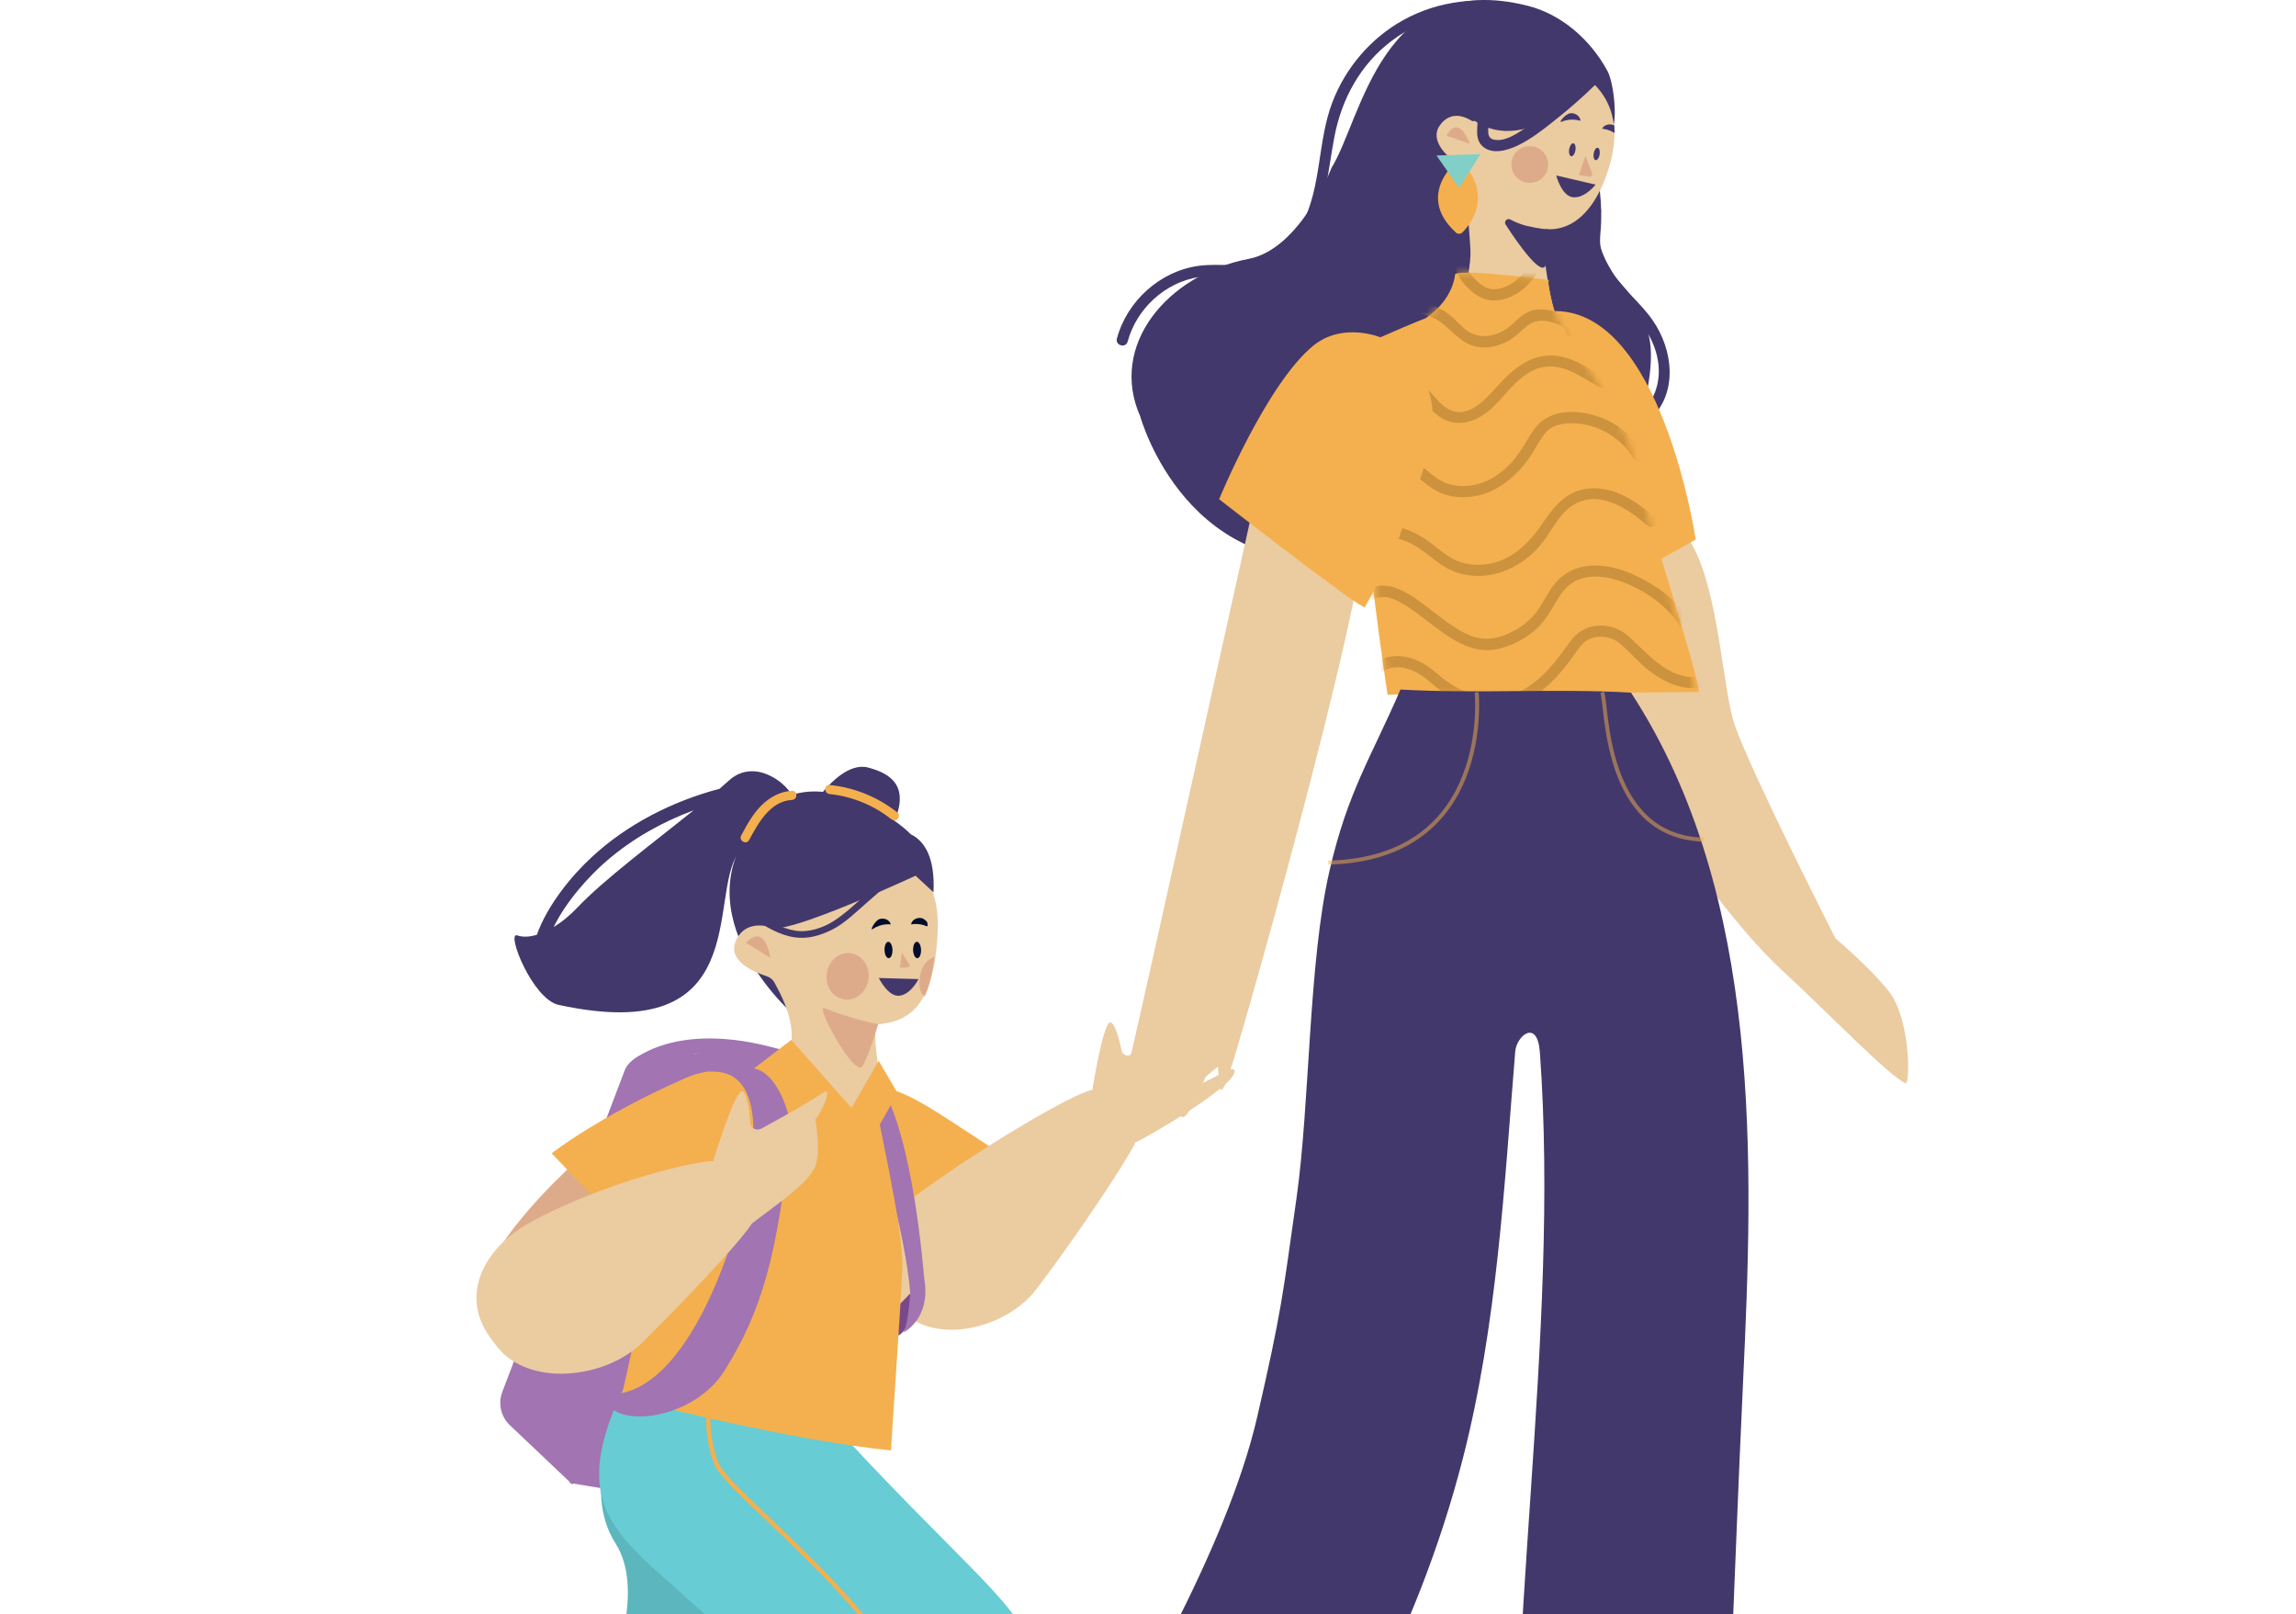 <?xml version="1.0" encoding="UTF-8"?> <svg xmlns="http://www.w3.org/2000/svg" width="350" height="246" viewBox="0 0 350 246" fill="none"><path d="M96.231 161.81C96.231 161.81 102.781 155.338 118.719 159.881L106.016 160.573L96.223 161.81H96.231Z" fill="#A274B1"></path><path d="M106.024 160.573C106.024 160.573 106.172 160.806 102.936 160.036C100.151 159.375 96.052 160.892 95.235 163.116L76.551 212.184C75.905 213.942 76.364 215.918 77.726 217.209L87.254 226.24C87.254 226.24 107.323 189.618 106.032 160.581L106.024 160.573Z" fill="#A274B1"></path><path d="M106.024 160.571C106.024 160.571 120.267 156.876 132.51 164.344C147.079 173.235 123.191 231.971 123.191 231.971L86.834 226.013L106.024 160.571Z" fill="#A274B1"></path><path d="M126.879 214.153C126.879 214.153 130.558 253.808 122.437 269.233C114.316 284.658 98.549 296.264 98.549 296.264L78.418 280.652C78.418 280.652 82.307 277.829 91.058 260.062C94.294 253.481 98.036 241.813 93.851 235.256C88.445 226.777 94.069 214.868 98.036 213.087C104.282 210.279 126.879 214.145 126.879 214.145V214.153Z" fill="#5CB6BD"></path><path d="M118.602 243.393C118.602 243.393 126.575 255.434 90.529 289.489" stroke="#F4B04E" stroke-width="0.661" stroke-miterlimit="10"></path><path d="M124.561 214.456C166.736 260.817 159.635 237.94 153.388 295.44L130.597 295.657C130.597 295.657 133.498 275.643 116.416 255.387C99.342 235.132 84.283 234.665 94.831 212.021L124.561 214.456Z" fill="#67CCD4"></path><path d="M108.124 213.367C108.124 213.367 107.354 218.151 109.143 222.935C110.932 227.719 137.263 246.652 139.566 261.19C141.868 275.728 140.242 294.833 140.242 294.833" stroke="#F4B04E" stroke-width="0.661" stroke-miterlimit="10"></path><path d="M128.559 166.134C124.429 167.698 121.838 174.061 125.222 180.307C132.075 192.947 138.368 199.707 138.368 199.707C138.368 199.707 157.153 178.619 156.515 178.238C141.3 169.114 136.944 163.606 128.559 166.134Z" fill="#F4B04E"></path><path d="M182.83 165.084C182.893 164.47 189.862 159.818 188.548 158.846C187.233 157.874 181.22 163.412 180.995 162.479C180.769 161.545 186.828 156.263 186.245 155.447C185.662 154.63 174.919 164.283 179.96 158.34C185.001 152.397 184.013 151.62 180.504 154.537C178.078 156.559 174.577 159.204 172.664 160.635C172.026 161.11 171.139 160.845 170.983 160.129C170.649 158.535 170.058 156.225 169.35 155.828C168.245 155.213 166.518 166.096 166.518 166.096C166.518 166.096 166.518 166.096 166.518 166.103C163.835 166.477 149.219 175.072 139.791 182.089C133.957 186.429 131.414 193.492 136.454 198.758L137.403 199.723C142.584 205.137 153.404 202.469 157.931 196.541C164.613 187.79 172.072 176.402 173.084 174.1C173.084 174.1 173.084 174.1 173.091 174.1C174.25 173.711 189.668 164.773 188.089 162.984C187.645 162.479 182.768 165.707 182.83 165.084Z" fill="#EBCBA0"></path><path d="M121.029 154.7C121.029 154.7 103.169 139.244 115.638 124.814C115.638 124.814 120.741 144.93 121.029 154.7Z" fill="#43386B"></path><path d="M117.996 140.869C117.933 141.157 117.645 141.328 117.365 141.258C116.191 140.947 113.289 140.543 112.115 143.53C110.925 146.548 115.125 148.22 116.883 148.78C117.389 148.944 117.809 149.294 118.066 149.768C118.843 151.215 120.687 154.474 120.695 157.873C120.71 165.38 114.355 167.169 114.355 167.169C114.355 167.169 129.835 176.519 136.26 174.123C136.26 174.123 131.912 156.349 133.996 156.1C137.683 155.657 142.467 154.389 142.942 141.795C143.385 129.925 133.973 128.462 131.818 128.299C130.006 128.159 121.177 126.774 117.996 140.877V140.869Z" fill="#EBCBA0"></path><path d="M133.872 156.094C133.872 156.094 129.586 155.269 125.673 153.644C124.133 153.006 130.231 164.153 131.414 162.535C132.363 161.236 133.864 156.094 133.864 156.094H133.872Z" fill="#DEAB8A"></path><path d="M114.814 139.959C116.727 141.25 118.804 142.502 121.122 142.852C123.098 143.156 125.058 142.58 126.816 141.701C128.815 140.705 130.526 138.955 132.207 137.508C134.089 135.89 135.925 134.226 137.73 132.538C138.212 132.087 137.488 131.371 137.006 131.814C135.45 133.269 133.879 134.7 132.277 136.093C130.674 137.485 128.932 139.196 127.073 140.379C125.424 141.429 123.269 142.137 121.317 141.849C119.107 141.522 117.139 140.301 115.319 139.072C114.775 138.706 114.261 139.585 114.806 139.951L114.814 139.959Z" fill="#43386B"></path><path d="M138.842 127.156C138.329 126.603 137.395 125.81 136.182 124.97L136.415 125.047C138.515 119.805 135.894 117.914 132.324 116.973C129.5 116.227 126.552 119.346 125.447 120.684C123.853 120.536 122.258 120.653 120.726 121.143C120.181 120.287 119.427 119.494 118.485 118.856C115.755 117.004 113.071 117.16 111.096 118.972C110.676 119.361 110.201 119.781 109.696 120.209C102.485 122.123 95.647 125.584 90.163 130.664C87.114 133.487 83.435 137.96 81.84 142.464C80.736 142.798 79.709 142.853 78.853 142.557C77.088 141.943 81.163 152.28 85.146 153.144C114.954 159.631 107.906 136.56 112.511 130.104C111.259 135.72 115.483 140.527 117.552 141.258C118.999 142.705 134.852 135.626 139.573 133.464C141.113 134.895 142.304 135.992 142.304 135.992C142.56 130.563 140.872 128.143 138.842 127.148V127.156ZM88.063 138.263C86.912 139.485 85.652 140.519 84.399 141.289C86.352 137.276 89.915 133.386 92.598 131.099C96.487 127.778 100.968 125.258 105.744 123.492C99.723 128.322 91.898 134.195 88.071 138.263H88.063Z" fill="#43386B"></path><path d="M113.717 143.67C113.717 143.67 116.455 140.38 117.419 145.98L113.717 143.67Z" fill="#DEAB8A"></path><path d="M140.009 149.217L133.965 149.054C133.965 149.054 135.397 152.002 137.155 151.745C138.913 151.488 140.009 149.225 140.009 149.225V149.217Z" fill="#43386B"></path><path d="M137.481 145.195L137.17 147.506L138.376 147.428C138.601 147.412 138.726 147.163 138.601 146.977L137.473 145.195H137.481Z" fill="#DEAB8A"></path><path d="M133.062 141.578C132.51 141.959 133.374 140.248 134.128 140.054C134.883 139.867 135.629 140.232 135.793 140.886C135.793 140.886 134.393 140.668 133.062 141.578Z" fill="#020C2B"></path><path d="M141.277 141.166C140.017 140.613 138.881 140.886 138.881 140.886C138.99 140.224 139.705 139.789 140.468 139.921C140.756 139.968 141.074 140.232 141.331 140.52C141.331 140.52 141.533 141.251 141.269 141.166H141.277Z" fill="#020C2B"></path><path d="M139.192 144.799C139.215 145.492 139.503 146.036 139.838 146.028C140.172 146.021 140.421 145.453 140.406 144.76C140.382 144.068 140.094 143.524 139.76 143.531C139.425 143.539 139.177 144.107 139.192 144.799Z" fill="#020C2B"></path><path d="M134.836 144.799C134.859 145.492 135.147 146.036 135.482 146.028C135.816 146.021 136.065 145.453 136.05 144.76C136.026 144.068 135.738 143.524 135.404 143.531C135.069 143.539 134.821 144.107 134.836 144.799Z" fill="#020C2B"></path><path d="M126.023 148.376C125.767 150.321 126.988 152.087 128.746 152.312C130.504 152.546 132.13 151.153 132.386 149.209C132.643 147.264 131.422 145.498 129.664 145.273C127.906 145.039 126.28 146.432 126.023 148.376Z" fill="#DEAB8A"></path><path d="M140.896 151.9C140.133 151.154 140.079 150.072 140.234 148.859C140.429 147.396 141.246 146.199 142.459 145.817C142.459 145.817 141.907 150.306 140.896 151.9Z" fill="#DEAB8A"></path><path d="M126.467 121.018C129.866 121.368 133.172 122.714 135.848 124.837C136.143 125.071 136.54 125.117 136.828 124.837C137.069 124.596 137.124 124.091 136.828 123.857C133.833 121.477 130.271 120.022 126.467 119.633C125.58 119.54 125.588 120.932 126.467 121.026V121.018Z" fill="#F4B04E"></path><path d="M114.192 128.027C115.577 125.452 117.412 122.084 120.734 121.913C121.621 121.866 121.628 120.474 120.734 120.521C118.953 120.614 117.35 121.485 116.098 122.722C114.768 124.029 113.865 125.693 112.986 127.327C112.566 128.113 113.764 128.82 114.184 128.027H114.192Z" fill="#F4B04E"></path><path d="M138.772 197.117L136.897 199.031V203.558C136.897 203.558 139.379 202.648 138.772 197.125V197.117Z" fill="#7A488B"></path><path d="M133.102 171.479C133.102 171.479 137.994 187.394 138.764 197.117C138.313 202.679 137.668 203.107 137.668 203.107C137.668 203.107 141.946 201.084 140.896 194.892C138.757 171.028 134.369 165.715 134.369 165.715L133.102 171.479Z" fill="#A274B1"></path><path d="M86.523 178.214C86.523 178.214 72.397 191.189 73.89 197.52L92.948 184.958L86.531 178.214H86.523Z" fill="#DEAB8A"></path><path d="M133.584 167.744C133.148 168.32 137.769 186.685 137.551 193.219C137.38 198.291 135.793 220.685 135.824 221.035C135.824 221.035 122.406 220.032 94.675 212.899C96.612 206.24 102.524 170.731 107.37 163.567C107.37 163.567 112.185 162.727 114.542 163.155C114.542 163.155 121.13 172.131 133.592 167.752L133.584 167.744Z" fill="#F4B04E"></path><path d="M114.534 163.14L120.617 158.488L129.803 168.857L128.831 173.509C128.411 175.516 125.883 176.169 124.537 174.629L114.534 163.14Z" fill="#F4B04E"></path><path d="M133.942 161.669L129.812 168.849L130.955 174.091C131.142 174.939 132.347 174.963 132.565 174.123L136.836 166.593L133.942 161.669Z" fill="#F4B04E"></path><path d="M118.361 168.795C117.148 164.548 111.018 161.436 104.515 164.291C91.346 170.071 84.088 175.772 84.088 175.772C84.088 175.772 103.543 196.246 103.971 195.639C114.332 181.233 120.181 177.351 118.361 168.787V168.795Z" fill="#F4B04E"></path><path d="M130.418 177.274C130.481 178.083 130.325 178.752 130.076 178.767C129.827 178.791 129.571 178.153 129.508 177.344C129.446 176.535 129.602 175.866 129.851 175.85C130.1 175.827 130.356 176.465 130.418 177.274Z" fill="#F4B04E"></path><path d="M108.202 163.225C107.969 163.7 114.674 161.6 114.845 172.031C115.016 182.462 105.713 214.487 91.773 212.379C91.773 212.379 92.092 214.914 95.391 215.653C99.622 216.61 107.012 214.448 110.504 208.808C116.051 199.855 118.594 191.509 120.492 172.14C120.663 170.358 118.509 162.969 114.557 162.813C114.557 162.813 108.91 161.802 108.202 163.225Z" fill="#A274B1"></path><path d="M114.62 186.477C114.62 186.477 114.612 186.477 114.604 186.477C113.982 187.496 112.341 189.464 109.984 192.069C106.958 195.406 102.757 199.786 98.028 204.515C92.319 210.225 80.332 211.516 75.556 204.959L74.684 203.784C70.04 197.406 73.798 190.195 80.674 186.391C91.797 180.238 105.799 176.956 108.731 176.948V176.94C108.731 176.94 112.162 165.521 113.251 166.338C113.959 166.867 114.254 169.434 114.387 171.192C114.441 171.985 115.359 172.397 116.113 171.977C118.377 170.717 122.57 168.477 125.409 166.571C127.424 165.218 124.507 170.81 124.273 170.569C124.273 170.569 125.175 175.081 124.312 177.656C123.449 180.23 117.895 183.925 114.628 186.469L114.62 186.477Z" fill="#EBCBA0"></path><path d="M242.352 31.975C241.349 34.714 241.986 37.638 243.169 40.213C244.476 43.06 246.529 45.222 248.645 47.478C250.761 49.734 252.332 52.208 252.768 55.187C253.172 57.948 252.355 60.842 250.294 62.763C249.493 63.518 250.699 64.716 251.5 63.969C255.864 59.885 255.055 53.258 251.881 48.738C250.053 46.133 247.47 44.172 245.775 41.458C244.079 38.743 242.865 35.522 244.001 32.434C244.382 31.4 242.733 30.956 242.36 31.983L242.352 31.975Z" fill="#43386B"></path><path d="M251.352 51.198C249.252 42.191 243.27 42.79 243.97 35.447C244.383 31.114 243.659 26.867 242.998 24.113L245.565 20.294C246.701 18.66 246.008 12.616 245.052 10.843C242.438 5.989 237.965 2.154 232.878 0.878C210.538 -4.73 207.636 18.061 202.977 25.576C202.977 25.576 198.248 37.928 190.376 39.445C177.891 41.848 169.008 52.645 173.815 63.45C173.815 63.45 181.018 89.858 208.142 84.818L223.334 53.322L225.395 50.265L244.157 79.302C244.157 79.302 253.46 60.222 251.36 51.214L251.352 51.198Z" fill="#43386B"></path><path d="M231.851 0.901C225.861 -0.686 219.343 0.053 213.906 3.064C208.974 5.794 205.116 10.321 203.109 15.572C200.806 21.592 201.491 28.461 198.449 34.233C197.205 36.597 195.33 38.806 192.755 39.74C189.543 40.907 186.019 40.059 182.69 40.518C176.817 41.334 171.784 45.893 170.26 51.602C169.972 52.66 171.621 53.119 171.901 52.053C173.247 47.044 177.603 43.03 182.752 42.221C185.902 41.723 189.123 42.439 192.25 41.669C194.755 41.054 196.847 39.468 198.403 37.445C202.136 32.599 202.315 26.438 203.451 20.674C204.579 14.98 207.372 9.885 212.023 6.315C217.484 2.122 224.757 0.784 231.392 2.535C232.45 2.815 232.909 1.173 231.843 0.893L231.851 0.901Z" fill="#43386B"></path><path d="M224.944 18.217C224.827 18.458 224.555 18.544 224.337 18.404C223.435 17.836 221.133 16.747 219.476 19.127C217.795 21.531 220.884 24.074 222.214 25.008C222.595 25.28 222.859 25.7 222.96 26.183C223.272 27.668 223.871 33.191 224.151 38.045C224.392 42.269 221.133 51.463 221.133 51.463C221.133 51.463 232.132 52.793 237.989 52.241C237.989 52.241 234.333 38.27 235.593 34.895C235.624 34.825 242.073 36.388 245.355 25.233C248.443 14.717 241.007 11.069 239.264 10.392C237.794 9.816 230.825 6.378 224.952 18.209L224.944 18.217Z" fill="#EBCBA0"></path><path d="M235.835 34.934C235.835 34.934 234.831 34.926 232.622 34.398C232.101 34.273 231.129 33.931 230.226 33.456C229.721 33.184 229.2 33.791 229.534 34.25C229.534 34.25 234.613 42.293 235.562 40.55C236.286 39.228 234.862 36.086 235.827 34.926L235.835 34.934Z" fill="#43386B"></path><path d="M220.511 20.691C220.511 20.691 222.082 17.097 224.081 21.912L220.511 20.691Z" fill="#DEAB8A"></path><path d="M234.613 22.651C235.943 23.429 236.394 25.148 235.616 26.486C234.838 27.824 233.119 28.268 231.781 27.49C230.443 26.712 230 24.993 230.778 23.655C231.556 22.317 233.275 21.874 234.613 22.651Z" fill="#DEAB8A"></path><path d="M243.224 28.137L237.234 26.744C237.234 26.744 238.059 29.972 239.864 30.073C241.668 30.174 243.224 28.144 243.224 28.144V28.137Z" fill="#43386B"></path><path d="M241.699 23.748L240.672 26.696L242.275 26.914C242.57 26.953 242.804 26.665 242.695 26.385L241.691 23.748H241.699Z" fill="#DEAB8A"></path><path d="M238.067 18.552C237.437 18.817 238.651 17.284 239.436 17.253C240.222 17.214 240.891 17.743 240.922 18.42C240.922 18.42 239.576 17.914 238.059 18.552H238.067Z" fill="#43386B"></path><path d="M246.086 19.113C245.37 18.778 244.507 19.012 244.219 19.626C244.219 19.626 245.16 19.657 246.133 20.28" fill="#43386B"></path><path d="M239.202 22.744C239.109 23.288 239.249 23.763 239.513 23.81C239.778 23.856 240.066 23.452 240.159 22.907C240.252 22.363 240.112 21.888 239.848 21.842C239.583 21.795 239.296 22.199 239.202 22.744Z" fill="#43386B"></path><path d="M242.936 23.39C242.851 23.911 242.983 24.362 243.232 24.409C243.481 24.455 243.761 24.066 243.846 23.545C243.932 23.024 243.8 22.573 243.551 22.526C243.302 22.48 243.022 22.869 242.936 23.39Z" fill="#43386B"></path><path d="M222.439 24.245C222.439 24.245 215.516 29.55 221.934 35.439C222.222 35.703 222.673 35.688 222.945 35.407C224.322 33.984 227.721 29.527 222.439 24.245Z" fill="#F4B04E"></path><path d="M218.978 23.699L222.424 28.646L225.668 23.489L218.978 23.699Z" fill="#81CFC7"></path><path d="M244.507 11.348C244.507 11.348 233.143 24.805 224.322 18.077C224.322 18.077 230.444 2.115 244.507 11.348Z" fill="#43386B"></path><path d="M241.886 11.783C238.969 14.638 235.819 17.345 232.412 19.593C231.136 20.433 229.269 21.686 227.651 21.258C226.656 20.993 226.858 19.959 226.905 19.134C226.967 18.006 227.122 16.894 227.348 15.789C227.574 14.685 225.924 14.257 225.707 15.338C225.442 16.645 225.263 17.96 225.193 19.29C225.139 20.309 225.116 21.405 225.886 22.183C227.332 23.646 229.705 22.953 231.307 22.199C233.478 21.18 235.422 19.593 237.297 18.107C239.319 16.505 241.256 14.794 243.1 12.989C243.885 12.219 242.68 11.013 241.894 11.783H241.886Z" fill="#43386B"></path><path d="M247.525 116.64C255.039 127.74 263.915 140.769 271.755 147.972C278.398 154.078 287.989 164.051 290.479 165.085C291.194 165.381 291.249 155.346 287.966 151.13C285.181 147.552 279.806 143.025 279.806 143.025C279.806 143.025 267.423 118.724 264.514 110.72C262.592 105.439 262.125 90.542 257.956 83.036C251.889 72.107 244.989 87.306 244.989 87.306C244.989 87.306 238.183 102.825 247.533 116.64H247.525Z" fill="#EBCBA0"></path><path d="M247.456 88.402L258.494 82.226C258.494 82.226 253.173 46.351 236.317 47.432L247.456 88.41V88.402Z" fill="#F4B04E"></path><path d="M207.715 52.621C207.715 52.621 213.004 50.202 217.36 48.475C221.662 45.542 221.81 41.785 221.81 41.785C222.899 40.93 236.084 42.672 236.084 42.672C235.811 44.096 237.445 48.856 237.445 48.856C237.165 49.595 247.58 62.842 249.012 69.983C250.365 76.727 258.968 102.816 258.968 105.461L211.519 105.873C211.519 105.873 204.728 61.706 207.723 52.629L207.715 52.621Z" fill="#F4B04E"></path><mask id="mask0_44_4310" style="mask-type:luminance" maskUnits="userSpaceOnUse" x="206" y="41" width="53" height="65"><path d="M207.714 52.621C207.714 52.621 213.003 50.202 217.359 48.475C221.661 45.542 221.809 41.785 221.809 41.785C222.898 40.93 236.082 42.672 236.082 42.672C235.81 44.096 237.444 48.592 237.444 48.592C237.164 49.331 247.579 62.85 249.011 69.983C250.364 76.727 258.345 103.019 258.345 105.663L211.922 105.866C211.922 105.866 204.727 61.699 207.714 52.621Z" fill="white"></path></mask><g mask="url(#mask0_44_4310)"><path d="M240.408 50.233C240.019 48.358 237.708 47.542 236.044 47.254C235.033 47.083 234.037 47.075 233.08 47.487C232.014 47.954 231.221 48.794 230.365 49.556C228.39 51.314 225.426 51.944 223.287 50.124C222.353 49.331 221.568 48.374 220.556 47.666C219.545 46.958 218.456 46.507 217.297 46.258C214.691 45.698 211.899 46.196 209.729 47.767C208.85 48.405 209.697 49.883 210.592 49.237C212.863 47.596 215.928 47.254 218.495 48.436C221.062 49.619 222.423 52.582 225.558 52.917C226.912 53.065 228.273 52.753 229.502 52.178C230.731 51.602 231.641 50.645 232.676 49.766C233.71 48.887 234.846 48.701 236.168 49.012C237.071 49.23 238.556 49.634 238.774 50.684C238.992 51.734 240.641 51.307 240.415 50.233H240.408Z" fill="#CD923D"></path><path d="M244.561 57.484C242.259 56.2 240.042 54.598 237.358 54.24C233.975 53.789 231.236 55.71 228.996 58.051C226.958 60.183 224.033 64.298 220.634 62.252C219.39 61.497 218.495 60.245 217.546 59.164C216.597 58.083 215.57 57.126 214.295 56.472C211.3 54.956 207.722 54.987 204.758 56.542C203.786 57.056 204.649 58.526 205.621 58.013C208.196 56.659 211.417 56.721 213.929 58.215C216.442 59.708 217.468 62.415 219.887 63.784C222.618 65.34 225.558 64.002 227.627 62.003C229.976 59.724 232.092 56.301 235.639 55.889C238.642 55.547 241.224 57.569 243.698 58.946C244.655 59.483 245.518 58.005 244.561 57.476V57.484Z" fill="#CD923D"></path><path d="M232.676 40.977C231.649 42.633 229.727 44.041 227.713 44.08C226.593 44.103 225.69 43.364 224.928 42.618C224.212 41.918 223.551 41.031 223.411 40.012C223.349 39.553 223.061 39.156 222.556 39.156C222.143 39.156 221.645 39.545 221.7 40.012C221.894 41.451 222.579 42.664 223.59 43.699C224.601 44.733 225.838 45.651 227.324 45.776C230.046 45.994 232.761 44.065 234.138 41.84C234.714 40.906 233.243 40.051 232.668 40.977H232.676Z" fill="#CD923D"></path><path d="M250.481 68.988C248.785 66.188 246.039 64.119 242.881 63.255C239.723 62.392 235.966 62.516 233.912 65.356C232.823 66.865 232.053 68.553 230.839 69.984C229.626 71.415 228.273 72.559 226.623 73.298C224.842 74.099 222.75 74.348 220.867 73.772C218.985 73.197 217.748 71.812 216.293 70.684C213.166 68.249 208.647 66.849 205.162 69.439C204.291 70.085 205.139 71.563 206.026 70.91C209.23 68.537 213.112 70.233 215.835 72.489C217.087 73.523 218.3 74.612 219.833 75.211C221.365 75.81 223.084 75.911 224.726 75.639C228.047 75.087 230.777 72.909 232.769 70.279C233.78 68.949 234.457 67.378 235.499 66.079C236.642 64.656 238.416 64.438 240.143 64.523C243.752 64.702 247.151 66.771 249.018 69.852C249.586 70.793 251.056 69.937 250.488 68.988H250.481Z" fill="#CD923D"></path><path d="M252.325 78.89C249.672 76.618 246.631 74.417 242.983 74.409C239.335 74.401 237.203 76.704 235.336 79.481C233.345 82.445 230.934 85.082 227.293 85.875C225.489 86.264 223.513 86.132 221.833 85.346C220.153 84.56 218.877 83.254 217.391 82.234C214.319 80.126 210.048 79.053 206.828 81.488C205.964 82.141 206.812 83.627 207.691 82.958C210.608 80.741 214.256 82.032 216.924 83.977C218.348 85.011 219.631 86.225 221.265 86.941C222.72 87.578 224.337 87.851 225.932 87.757C229.106 87.571 232.023 86.015 234.216 83.751C236.41 81.488 237.468 78.174 240.214 76.735C244.087 74.705 248.272 77.653 251.127 80.088C251.959 80.796 253.165 79.597 252.333 78.882L252.325 78.89Z" fill="#CD923D"></path><path d="M257.434 94.347C255.42 91.235 252.067 88.894 248.699 87.439C245.331 85.985 241.091 85.401 238.097 87.867C236.642 89.065 235.81 90.792 234.837 92.371C233.686 94.246 232.161 95.506 230.186 96.447C227.86 97.552 225.651 97.684 223.325 96.509C221.326 95.498 219.591 94.051 217.81 92.706C216.029 91.36 213.928 89.695 211.634 89.314C209.339 88.933 207.316 90.294 205.784 91.858C205.022 92.643 206.22 93.849 206.99 93.063C208.46 91.554 210.249 90.426 212.38 91.29C214.294 92.076 215.99 93.437 217.615 94.681C220.719 97.062 224.266 99.862 228.435 98.89C230.302 98.454 232.177 97.489 233.678 96.307C235.18 95.125 236.097 93.592 237.039 91.99C237.98 90.388 238.96 88.933 240.726 88.287C242.491 87.642 244.467 87.813 246.225 88.326C249.904 89.407 253.84 91.943 255.956 95.203C256.547 96.12 258.025 95.265 257.426 94.339L257.434 94.347Z" fill="#CD923D"></path><path d="M258.96 103.167C254.23 103.587 251.329 99.698 248.171 96.905C246.273 95.225 243.348 94.797 241.139 96.096C240.12 96.695 239.544 97.496 238.868 98.438C237.117 100.865 235.227 103.299 232.637 104.878C228.872 107.173 224.718 106.512 221.109 104.225C219.631 103.284 218.464 101.969 216.924 101.098C214.614 99.799 211.922 99.472 209.643 101.02C208.741 101.635 209.589 103.113 210.507 102.49C212.529 101.121 214.754 101.689 216.683 102.934C217.92 103.735 218.892 104.808 220.129 105.61C223.715 107.92 227.993 108.877 232.007 107.119C235.048 105.788 237.358 103.284 239.326 100.686C239.925 99.892 240.579 98.858 241.131 98.243C242.625 96.563 245.394 96.765 246.934 98.064C248.474 99.363 249.828 101.028 251.5 102.296C253.647 103.929 256.214 105.112 258.968 104.863C260.049 104.769 260.064 103.058 258.968 103.159L258.96 103.167Z" fill="#CD923D"></path></g><g style="mix-blend-mode:multiply" opacity="0.59"><path d="M176.966 169.104C180.286 169.104 182.978 166.792 182.978 163.939C182.978 161.087 180.286 158.774 176.966 158.774C173.645 158.774 170.953 161.087 170.953 163.939C170.953 166.792 173.645 169.104 176.966 169.104Z" fill="#EBCBA0"></path></g><path d="M172.446 160.572C174.181 153.276 192.499 70.644 192.499 70.644L208.025 79.939C208.515 90.316 188.019 162.766 187.101 164.399C187.101 164.399 186.44 166.329 186.097 166.072C185.755 165.815 185.584 160.004 185.32 160.347C185.063 160.689 181.5 170.692 180.217 170.249C178.926 169.806 180.862 163.715 180.217 163.497C179.571 163.279 178.622 169.852 177.378 169.712C176.133 169.572 177.378 162.96 176.779 163.038C176.172 163.124 175.791 169.316 174.842 169.137C173.893 168.958 174.842 162.385 174.507 162.12C174.165 161.864 173.776 168.055 172.57 168.219C171.668 168.343 172.003 162.431 172.446 160.572Z" fill="#EBCBA0"></path><path d="M215.276 54.558C213.253 51.758 205.451 48.42 200.216 52.668C193.099 58.455 185.841 76.081 185.841 76.081C185.841 76.081 207.699 93.132 208.057 92.51C212.584 84.56 212.927 83.059 213.969 79.784C216.365 72.231 221.926 63.76 215.283 54.558H215.276Z" fill="#F4B04E"></path><path d="M213.486 105.089C209.029 115.411 205.466 120.576 202.681 132.656C199.445 146.658 199.694 168.127 197.641 182.58C195.541 197.367 195.385 199.747 191.651 215.934C187 236.065 172.111 261.245 160.879 280.427C168.16 286.798 177.198 290.687 185.312 295.665C202.611 273.761 216.053 249.289 222.991 222.29C228.25 201.808 229.323 180.433 230.98 160.255C231.182 157.836 234.364 155.207 234.737 160.364C237.872 203.481 229.066 250.876 231.26 295.206C241.263 295.829 251.329 295.44 261.301 296.482C263.798 265.531 264.148 243.844 265.704 210.762C267.259 177.679 268.823 136.507 248.63 105.556C236.962 104.902 225.185 105.75 213.494 105.089H213.486Z" fill="#43386B"></path><path opacity="0.5" d="M225.099 105.509C225.099 105.509 227.721 130.859 202.471 131.466" stroke="#F4B04E" stroke-width="0.607" stroke-miterlimit="10"></path><path opacity="0.5" d="M244.219 105.509C245.059 107.127 244.219 127.515 259.699 127.966" stroke="#F4B04E" stroke-width="0.607" stroke-miterlimit="10"></path></svg> 